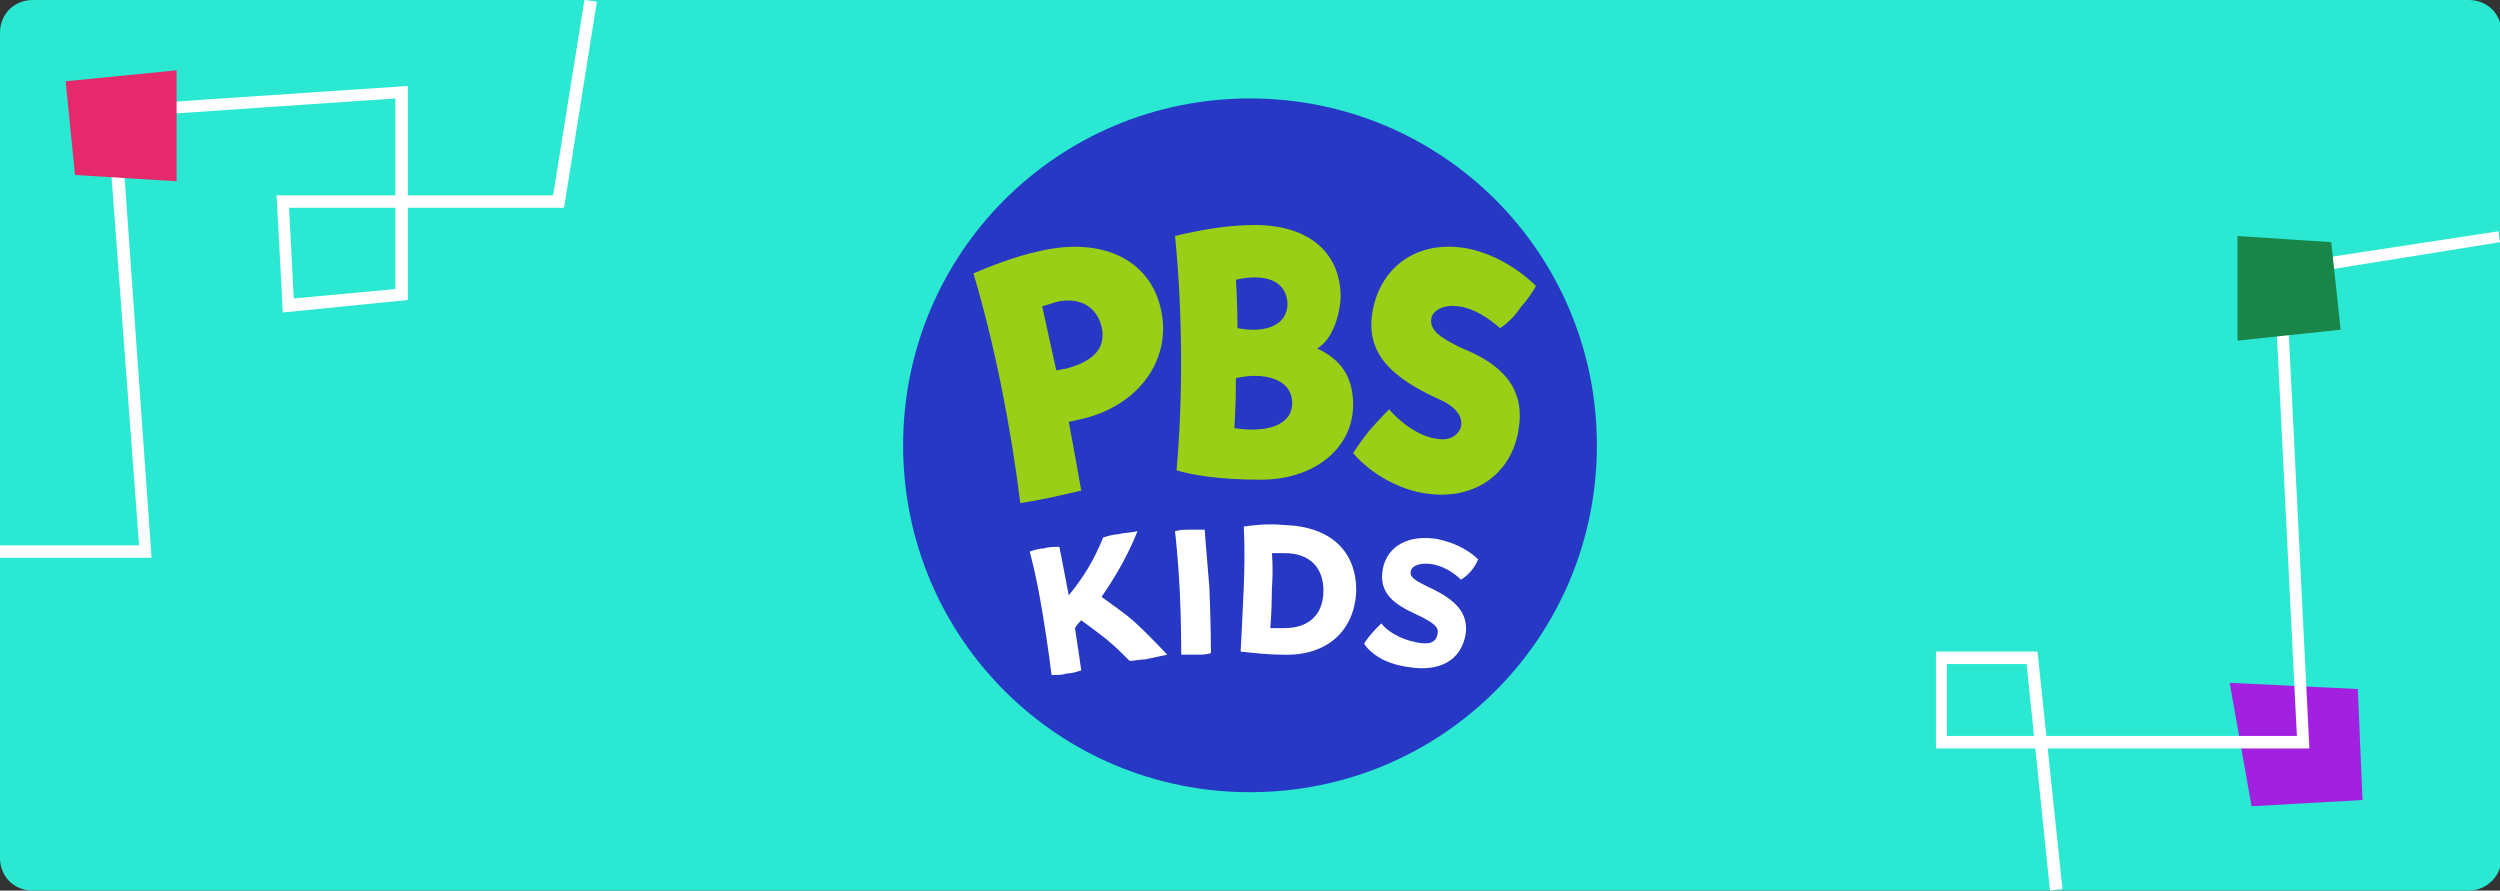 <svg version="1.1" id="Layer_1" xmlns="http://www.w3.org/2000/svg" xmlns:xlink="http://www.w3.org/1999/xlink" x="0" y="0" viewBox="0 0 160 57" xml:space="preserve"><rect x="0" y="0" width="160" height="57" fill="#333333" stroke="none"/><style type="text/css">.st2{fill:#fff}</style><path d="M2.1 0C.9 0 0 .9 0 2.1v52.8C0 56.1.9 57 2.1 57H158c1.1 0 2.1-.9 2.1-2.1V2.1c0-1.2-.9-2.1-2.1-2.1H2.1z" fill-rule="evenodd" clip-rule="evenodd" fill="#2ae8d1"/><path d="M142.7 43.7l8.2.4.3 7.1-7.1.4-1.4-7.9z" fill-rule="evenodd" clip-rule="evenodd" fill="#a220df"/><path class="st2" d="M132 56.9l-1.6-15.2h-6.5v6.2h23.9l-1.5-30.2 13.7-2.2-.1-.7-14.4 2.2 1.5 30.1h-22.4v-4.6h5.1l1.5 14.5z"/><path d="M143.1 15.1l6.1.4.6 5.6-6.6.7v-6.7h-.1z" fill-rule="evenodd" clip-rule="evenodd" fill="#1a8549"/><g><path class="st2" d="M37.4 0l-2 12.5H17.7l.4 7.5 8-.8V5.5L6.8 6.8l2.1 28.1H0v.8h9.7l-2-28.2 17.6-1.2v12.2l-6.5.6-.3-5.8h17.6L38.2.1z"/><path d="M11.3 11.6l-6.5-.4-.6-6 7.1-.7v7.1z" fill-rule="evenodd" clip-rule="evenodd" fill="#e5296b"/></g><g><defs><path id="SVGID_1_" d="M57.8 6.3h44.4v44.4H57.8z"/></defs><clipPath id="SVGID_00000085938042652874718680000006618078889233877428_"><use xlink:href="#SVGID_1_" overflow="visible"/></clipPath><g clip-path="url(#SVGID_00000085938042652874718680000006618078889233877428_)"><path d="M80 6.3c-12.3 0-22.2 9.9-22.2 22.2S67.7 50.7 80 50.7s22.2-9.9 22.2-22.2S92.3 6.3 80 6.3z" fill="#2638c4"/><path class="st2" d="M74.7 41.9c-.5.1-.9.2-1.4.3-.3 0-.8.1-1 .1-.5-.5-.9-.9-1.5-1.4-.9-.7-1.6-1.2-1.6-1.2-.1.1-.3.3-.4.5.2 1.3.4 2.7.4 2.7-.3.1-.6.2-.9.2-.3.1-.6.1-1 .1 0 0-.2-1.7-.6-4.1-.4-2.4-.8-3.8-.8-3.8.3-.1.6-.2.9-.2.3-.1.6-.1 1-.1 0 0 .3 1.5.6 3.1.9-1.1 1.6-2.2 2.2-3.7.3-.1.7-.2.9-.2.4-.1.8-.1 1.3-.2-.6 1.5-1.4 2.9-2.3 4.2.7.5 1.4 1 2 1.5 1.2 1.1 2.2 2.2 2.2 2.2zm.9 0s0-2.2-.1-4.2-.3-3.7-.3-3.7c.3-.1.6-.1.9-.1h1s.1 1.4.3 3.7c.1 2.4.1 4.2.1 4.2-.3.1-.6.1-.9.1h-1zm11.2-4.1c-.1 2.6-1.9 4.2-4.7 4.1-.9 0-1.8-.1-2.7-.2 0 0 .1-1.7.2-4.1.1-2.4 0-3.9 0-3.9.7-.1 1.5-.2 2.6-.1 3 .1 4.6 1.7 4.6 4.2zm-2.1 0c0-1.4-.8-2.4-2.5-2.4h-.8s.1.9 0 2.3c0 1.4-.1 2.5-.1 2.5h.9c1.6 0 2.5-.9 2.5-2.4zm2.6 3.4c.3-.5.7-.9 1.1-1.3.4.5 1.2 1 2.2 1.2.9.2 1.3 0 1.4-.5.1-.4-.1-.7-1.4-1.3s-2.4-1.3-2.1-2.9c.3-1.5 1.7-2.2 3.5-1.9 1.4.3 2.2.9 2.6 1.3-.2.5-.6 1-1.1 1.3-.5-.5-1.2-.9-1.9-1-.7-.1-1.2.1-1.3.4-.1.4.1.6 1.4 1.2 1.4.7 2.3 1.5 2.1 2.9-.3 1.7-1.7 2.4-3.6 2.1-1.6-.2-2.5-.9-2.9-1.5z"/><path d="M96 21c-2.5-2.2-4.3-1.4-4.4-.6-.1.7.5 1.2 2 1.9 1.7.7 4.1 2 3.6 5.1-.4 2.9-2.8 4.6-5.8 4.2-1.8-.2-3.7-1.3-4.8-2.6 0 0 .3-.5 1-1.4.7-.8 1.3-1.4 1.3-1.4.8.9 2 1.8 3.2 1.9 1.4.2 2.3-1.5.1-2.5-3.1-1.4-4.7-2.9-4.4-5.4.4-3 2.8-4.9 6.1-4.3 2.6.5 4.4 2.4 4.4 2.4s-.3.6-1 1.4c-.6.9-1.3 1.3-1.3 1.3zm-11.7 1.3c1.5.7 2.3 1.8 2.3 3.6 0 2.8-2.5 4.8-5.9 4.8-2.7 0-4.4-.3-5.4-.6.4-4.5.4-10.1-.1-15 1.7-.4 3.4-.7 5.1-.7 3.5 0 5.5 1.8 5.5 4.6 0 .6-.3 2.6-1.5 3.3zm-5.2-4.4s.1 1.5.1 3.1c1.5.3 3.2 0 3.2-1.6-.1-1.5-1.5-1.9-3.3-1.5zm3.6 7.9c0-1.6-1.9-2-3.6-1.6 0 1.8-.1 3.2-.1 3.2 1.9.3 3.7-.1 3.7-1.6zm-16.3-9.7c4.1-1 7.2.5 7.9 3.7.7 3.1-1.3 6.1-5 7l-.9.2s.4 2.1.8 4.4c-1.3.3-2.6.6-3.9.8-.6-4.8-1.6-10-3-14.7.9-.4 2.7-1.1 4.1-1.4zm1.8 7.5c1.9-.5 2.6-1.4 2.3-2.7-.3-1.2-1.3-1.9-2.8-1.6-.3.1-1 .3-1 .3l.9 4.1c.2 0 .4-.1.6-.1" fill="#99cf16"/></g></g></svg>